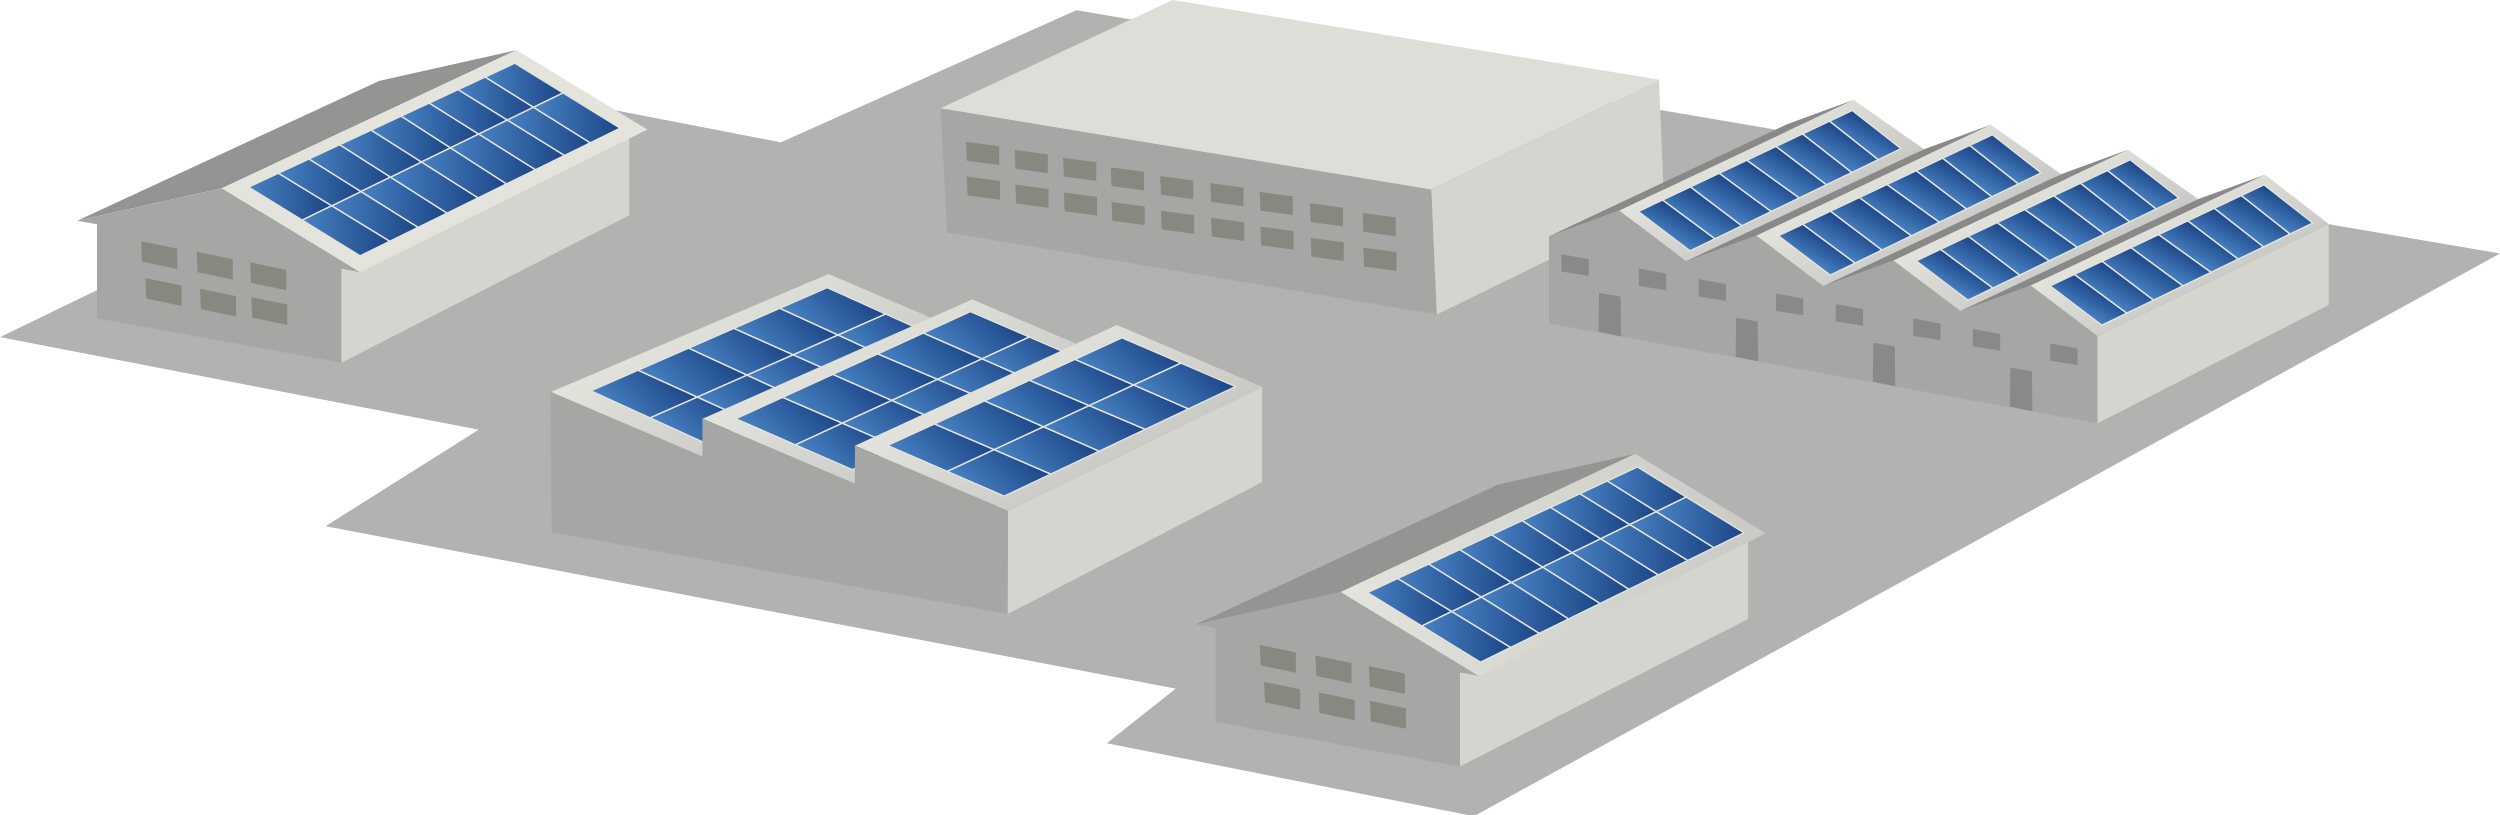 
        <svg xmlns:rdf="http://www.w3.org/1999/02/22-rdf-syntax-ns#" xmlns="http://www.w3.org/2000/svg" xmlns:cc="http://creativecommons.org/ns#" xmlns:xlink="http://www.w3.org/1999/xlink" xmlns:dc="http://purl.org/dc/elements/1.1/" x="0px" y="0px" width="500" height="163" viewBox="0 0 500 163" xml:space="preserve">
            <title>Energy: solar panels 3</title>
            <desc xmlns:ian_image_library="https://ian.umces.edu/media-library/">
                <ian_image_library:title>Energy: solar panels 3</ian_image_library:title>
                <ian_image_library:descr>Illustration of solar panels on the roof of an industrial park.</ian_image_library:descr>
                <ian_image_library:scene>
                    <ian_image_library:contains>science, scientific, equipment, solar, panels, voltaic, cells, array, power, energy, renewable, sun, industrial park, buildings, industry, development, infrastructure, manufacturing, refining, industrial park, </ian_image_library:contains>
                    <ian_image_library:when>2013-05-13</ian_image_library:when>
                </ian_image_library:scene>
            </desc>
            
<g id="ian_symbols_85dbd334392f187421b45e4b218069db">
	<polygon fill="#B2B3B0" points="500,50.701 294.771,163.242 221.35,148.65 235.127,137.726 65.099,105.242 95.724,85.943 0,67.426 
		102.012,17.982 156.137,28.466 215.292,2.037 	"/>
	<polygon fill="#A6A7A4" points="287.367,62.889 189.41,46.485 188.119,21.645 286.273,37.898 	"/>
	<polygon fill="#DEDED8" points="286.273,37.898 188.119,21.645 234.5,0 331.785,15.925 	"/>
	<polygon fill="#D5D5CF" points="331.785,15.925 332.821,40.711 287.367,62.889 286.273,37.898 	"/>
	<polygon fill="#858980" points="193.203,28.387 193.373,32.135 199.841,33.017 199.841,29.268 	"/>
	<polygon fill="#858980" points="193.354,35.319 193.524,39.077 199.987,39.949 199.987,36.212 	"/>
	<polygon fill="#858980" points="202.923,29.996 203.096,33.745 209.557,34.626 209.557,30.878 	"/>
	<polygon fill="#858980" points="203.076,36.929 203.237,40.687 209.714,41.559 209.714,37.819 	"/>
	<polygon fill="#858980" points="212.622,31.568 212.792,35.311 219.264,36.191 219.264,32.447 	"/>
	<polygon fill="#858980" points="212.772,38.501 212.942,42.259 219.413,43.129 219.413,39.392 	"/>
	<polygon fill="#858980" points="222.151,33.471 222.322,37.212 228.785,38.099 228.785,34.352 	"/>
	<polygon fill="#858980" points="222.302,40.403 222.471,44.161 228.938,45.031 228.938,41.293 	"/>
	<polygon fill="#858980" points="232.025,35.213 232.187,38.96 238.654,39.845 238.654,36.099 	"/>
	<polygon fill="#858980" points="232.171,42.15 232.337,45.903 238.805,46.778 238.805,43.04 	"/>
	<polygon fill="#858980" points="242.055,36.632 242.226,40.383 248.689,41.26 248.689,37.522 	"/>
	<polygon fill="#858980" points="242.206,43.574 242.372,47.32 248.84,48.202 248.84,44.46 	"/>
	<polygon fill="#858980" points="251.929,38.384 252.095,42.13 258.56,43.016 258.56,39.268 	"/>
	<polygon fill="#858980" points="252.075,45.321 252.25,49.078 258.711,49.948 258.711,46.211 	"/>
	<polygon fill="#858980" points="261.966,40.649 262.134,44.406 268.6,45.285 268.6,41.544 	"/>
	<polygon fill="#858980" points="262.111,47.591 262.28,51.339 268.75,52.218 268.75,48.472 	"/>
	<polygon fill="#858980" points="272.51,42.604 272.683,46.368 279.148,47.238 279.148,43.496 	"/>
	<polygon fill="#858980" points="272.66,49.548 272.828,53.301 279.299,54.18 279.299,50.434 	"/>
	<polygon fill="#D5D5D0" points="201.608,102.169 252.418,77.353 252.418,96.412 201.515,122.806 	"/>
		<linearGradient id="ian_symbols_4fae0d0c140f1d44915b4429f39b2abb" gradientUnits="userSpaceOnUse" x1="1273.437" y1="1957.936" x2="1354.448" y2="1817.619" gradientTransform="matrix(0.2 0 0 -0.2 -109.956 449.534)">
		<stop  offset="0" style="stop-color:#E4E4DD"/>
		<stop  offset="1" style="stop-color:#C9C9C6"/>
	</linearGradient>
	<polygon fill="url(#ian_symbols_4fae0d0c140f1d44915b4429f39b2abb)" points="165.682,54.807 110.153,78.399 140.495,91.328 194.46,67.067 	"/>
		<linearGradient id="ian_symbols_4d6ac194fd5031745df90e7c63736cd5" gradientUnits="userSpaceOnUse" x1="2301.159" y1="2115.023" x2="2350.919" y2="2028.837" gradientTransform="matrix(0.2 0 0 -0.2 -109.956 449.534)">
		<stop  offset="0" style="stop-color:#E4E4DD"/>
		<stop  offset="1" style="stop-color:#C9C9C6"/>
	</linearGradient>
	<polygon fill="url(#ian_symbols_4d6ac194fd5031745df90e7c63736cd5)" points="370.72,19.973 323.84,42.105 337.228,52.238 384.803,29.846 	"/>
	<polygon fill="#A6A7A4" points="406.13,57.072 392.092,62.209 378.7,52.081 364.662,57.225 351.266,47.097 337.228,52.238 
		323.84,42.105 309.802,47.254 309.802,64.709 419.518,84.657 419.518,67.2 	"/>
	<polygon fill="#888988" points="309.802,47.254 357.373,24.859 370.72,19.973 323.84,42.105 	"/>
	<polygon fill="#888988" points="319.699,66.334 324.189,67.272 324.115,59.323 319.806,58.575 	"/>
	<polygon fill="#888988" points="327.76,53.711 333.232,54.733 333.232,58.062 327.777,57.189 	"/>
	<polygon fill="#888988" points="312.281,50.83 317.76,51.853 317.76,55.183 312.309,54.313 	"/>
		<linearGradient id="ian_symbols_8ad627f032ec3b345196427223214f46" gradientUnits="userSpaceOnUse" x1="2438.568" y1="2090.023" x2="2488.336" y2="2003.824" gradientTransform="matrix(0.2 0 0 -0.2 -109.956 449.534)">
		<stop  offset="0" style="stop-color:#E4E4DD"/>
		<stop  offset="1" style="stop-color:#C9C9C6"/>
	</linearGradient>
	<polygon fill="url(#ian_symbols_8ad627f032ec3b345196427223214f46)" points="398.146,24.959 351.266,47.097 364.662,57.225 412.232,34.837 	"/>
	<polygon fill="#888988" points="337.228,52.238 384.803,29.846 398.146,24.959 351.266,47.097 	"/>
	<polygon fill="#888988" points="347.125,71.325 351.62,72.259 351.535,64.313 347.231,63.56 	"/>
	<polygon fill="#888988" points="355.185,58.697 360.658,59.72 360.658,63.046 355.211,62.18 	"/>
	<polygon fill="#888988" points="339.717,55.814 345.189,56.842 345.189,60.17 339.738,59.304 	"/>
		<linearGradient id="ian_symbols_55f94e7fcfc93314f9675bffab93b32a" gradientUnits="userSpaceOnUse" x1="2576.008" y1="2065.048" x2="2625.766" y2="1978.865" gradientTransform="matrix(0.2 0 0 -0.2 -109.956 449.534)">
		<stop  offset="0" style="stop-color:#E4E4DD"/>
		<stop  offset="1" style="stop-color:#C9C9C6"/>
	</linearGradient>
	<polygon fill="url(#ian_symbols_55f94e7fcfc93314f9675bffab93b32a)" points="425.575,29.947 378.7,52.081 392.092,62.209 439.662,39.821 	"/>
	<polygon fill="#888988" points="364.662,57.225 412.232,34.837 425.575,29.947 378.7,52.081 	"/>
	<polygon fill="#888988" points="374.555,76.31 379.045,77.243 378.971,69.299 374.661,68.551 	"/>
	<polygon fill="#888988" points="382.619,63.682 388.088,64.709 388.088,68.037 382.637,67.171 	"/>
	<polygon fill="#888988" points="367.146,60.801 372.615,61.828 372.615,65.153 367.168,64.288 	"/>
	<polygon fill="#D5D5D0" points="419.518,67.2 465.737,44.812 465.737,60.986 419.518,84.657 	"/>
		<linearGradient id="ian_symbols_cea3282a7cf174144dd7fdd65cc32d18" gradientUnits="userSpaceOnUse" x1="2710.885" y1="2038.573" x2="2758.943" y2="1955.333" gradientTransform="matrix(0.2 0 0 -0.2 -109.956 449.534)">
		<stop  offset="0" style="stop-color:#E4E4DD"/>
		<stop  offset="1" style="stop-color:#C9C9C6"/>
	</linearGradient>
	<polygon fill="url(#ian_symbols_cea3282a7cf174144dd7fdd65cc32d18)" points="453.005,34.934 406.13,57.072 419.518,67.2 465.737,44.812 	"/>
	<g>
		<linearGradient id="ian_symbols_b9183275b28ae0e445abf8e641db7e87" gradientUnits="userSpaceOnUse" x1="416.126" y1="62.592" x2="419.159" y2="57.338">
			<stop  offset="0.018" style="stop-color:#4781C2"/>
			<stop  offset="1" style="stop-color:#1C4586"/>
		</linearGradient>
		<polygon fill="url(#ian_symbols_b9183275b28ae0e445abf8e641db7e87)" stroke="#E4E4DD" stroke-width="0.276" stroke-miterlimit="10" points="410.014,57.176 
			420.358,65.036 425.35,62.621 414.885,54.871 		"/>
		<linearGradient id="ian_symbols_657cd383539fd0d4dd3a37b17182d86a" gradientUnits="userSpaceOnUse" x1="421.196" y1="60.224" x2="424.461" y2="54.569">
			<stop  offset="0.018" style="stop-color:#4781C2"/>
			<stop  offset="1" style="stop-color:#1C4586"/>
		</linearGradient>
		<polygon fill="url(#ian_symbols_657cd383539fd0d4dd3a37b17182d86a)" stroke="#E4E4DD" stroke-width="0.276" stroke-miterlimit="10" points="414.885,54.871 
			425.35,62.621 430.721,60.017 420.442,52.249 		"/>
		<linearGradient id="ian_symbols_2b542d3a6613ded419beeba7e11afccd" gradientUnits="userSpaceOnUse" x1="432.546" y1="54.856" x2="435.783" y2="49.249">
			<stop  offset="0.018" style="stop-color:#4781C2"/>
			<stop  offset="1" style="stop-color:#1C4586"/>
		</linearGradient>
		<polygon fill="url(#ian_symbols_2b542d3a6613ded419beeba7e11afccd)" stroke="#E4E4DD" stroke-width="0.276" stroke-miterlimit="10" points="426.187,49.537 
			436.571,57.181 442.209,54.45 431.74,46.915 		"/>
		<linearGradient id="ian_symbols_c1952ab4e557e2a475619a0e6992250b" gradientUnits="userSpaceOnUse" x1="438.123" y1="52.09" x2="441.421" y2="46.378">
			<stop  offset="0.018" style="stop-color:#4781C2"/>
			<stop  offset="1" style="stop-color:#1C4586"/>
		</linearGradient>
		<polygon fill="url(#ian_symbols_c1952ab4e557e2a475619a0e6992250b)" stroke="#E4E4DD" stroke-width="0.276" stroke-miterlimit="10" points="431.74,46.915 
			442.209,54.45 447.651,51.817 437.572,44.156 		"/>
		<linearGradient id="ian_symbols_76dd72b75dd04044fd9a0dbeaa2866bc" gradientUnits="userSpaceOnUse" x1="448.767" y1="47.114" x2="452.115" y2="41.315">
			<stop  offset="0.018" style="stop-color:#4781C2"/>
			<stop  offset="1" style="stop-color:#1C4586"/>
		</linearGradient>
		<polygon fill="url(#ian_symbols_76dd72b75dd04044fd9a0dbeaa2866bc)" stroke="#E4E4DD" stroke-width="0.276" stroke-miterlimit="10" points="442.846,41.67 
			452.687,49.378 458.019,46.793 448.28,39.102 		"/>
		<linearGradient id="ian_symbols_c4702e7315362ba411461776803d0b8c" gradientUnits="userSpaceOnUse" x1="453.924" y1="44.429" x2="456.871" y2="39.324">
			<stop  offset="0.018" style="stop-color:#4781C2"/>
			<stop  offset="1" style="stop-color:#1C4586"/>
		</linearGradient>
		<polygon fill="url(#ian_symbols_c4702e7315362ba411461776803d0b8c)" stroke="#E4E4DD" stroke-width="0.276" stroke-miterlimit="10" points="452.792,36.969 
			448.28,39.102 458.019,46.793 462.544,44.602 		"/>
		<linearGradient id="ian_symbols_b71c54775de0cc4419c209752d4298d7" gradientUnits="userSpaceOnUse" x1="443.572" y1="49.462" x2="446.765" y2="43.933">
			<stop  offset="0.018" style="stop-color:#4781C2"/>
			<stop  offset="1" style="stop-color:#1C4586"/>
		</linearGradient>
		<polygon fill="url(#ian_symbols_b71c54775de0cc4419c209752d4298d7)" stroke="#E4E4DD" stroke-width="0.276" stroke-miterlimit="10" points="437.572,44.156 
			447.651,51.817 452.687,49.378 442.846,41.67 		"/>
		<linearGradient id="ian_symbols_b2b2feb8fd04a9d4652fded53e04e2fb" gradientUnits="userSpaceOnUse" x1="426.764" y1="57.732" x2="430.168" y2="51.836">
			<stop  offset="0.018" style="stop-color:#4781C2"/>
			<stop  offset="1" style="stop-color:#1C4586"/>
		</linearGradient>
		<polygon fill="url(#ian_symbols_b2b2feb8fd04a9d4652fded53e04e2fb)" stroke="#E4E4DD" stroke-width="0.276" stroke-miterlimit="10" points="420.442,52.249 
			430.721,60.017 436.571,57.181 426.187,49.537 		"/>
	</g>
	<g>
		<linearGradient id="ian_symbols_35ce68afa4dedb5405777d37a80a8d20" gradientUnits="userSpaceOnUse" x1="389.352" y1="57.582" x2="392.385" y2="52.328">
			<stop  offset="0.018" style="stop-color:#4781C2"/>
			<stop  offset="1" style="stop-color:#1C4586"/>
		</linearGradient>
		<polygon fill="url(#ian_symbols_35ce68afa4dedb5405777d37a80a8d20)" stroke="#E4E4DD" stroke-width="0.276" stroke-miterlimit="10" points="383.239,52.165 
			393.588,60.028 398.579,57.61 388.11,49.86 		"/>
		<linearGradient id="ian_symbols_2135ce4146b6c5a41590a25552a6c955" gradientUnits="userSpaceOnUse" x1="394.426" y1="55.212" x2="397.689" y2="49.559">
			<stop  offset="0.018" style="stop-color:#4781C2"/>
			<stop  offset="1" style="stop-color:#1C4586"/>
		</linearGradient>
		<polygon fill="url(#ian_symbols_2135ce4146b6c5a41590a25552a6c955)" stroke="#E4E4DD" stroke-width="0.276" stroke-miterlimit="10" points="388.11,49.86 
			398.579,57.61 403.951,55.008 393.668,47.238 		"/>
		<linearGradient id="ian_symbols_e58803e76a7f5b34a15f3fc2abcd5688" gradientUnits="userSpaceOnUse" x1="405.772" y1="49.844" x2="409.009" y2="44.239">
			<stop  offset="0.018" style="stop-color:#4781C2"/>
			<stop  offset="1" style="stop-color:#1C4586"/>
		</linearGradient>
		<polygon fill="url(#ian_symbols_e58803e76a7f5b34a15f3fc2abcd5688)" stroke="#E4E4DD" stroke-width="0.276" stroke-miterlimit="10" points="399.412,44.528 
			409.801,52.17 415.438,49.439 404.965,41.904 		"/>
		<linearGradient id="ian_symbols_13a1aca3ecf30354f5efebe73540b314" gradientUnits="userSpaceOnUse" x1="411.349" y1="47.077" x2="414.646" y2="41.367">
			<stop  offset="0.018" style="stop-color:#4781C2"/>
			<stop  offset="1" style="stop-color:#1C4586"/>
		</linearGradient>
		<polygon fill="url(#ian_symbols_13a1aca3ecf30354f5efebe73540b314)" stroke="#E4E4DD" stroke-width="0.276" stroke-miterlimit="10" points="404.965,41.904 
			415.438,49.439 420.877,46.807 410.797,39.146 		"/>
		<linearGradient id="ian_symbols_5da68f7dbda270c4894c8bc3427d36a4" gradientUnits="userSpaceOnUse" x1="421.994" y1="42.103" x2="425.342" y2="36.305">
			<stop  offset="0.018" style="stop-color:#4781C2"/>
			<stop  offset="1" style="stop-color:#1C4586"/>
		</linearGradient>
		<polygon fill="url(#ian_symbols_5da68f7dbda270c4894c8bc3427d36a4)" stroke="#E4E4DD" stroke-width="0.276" stroke-miterlimit="10" points="416.072,36.661 
			425.912,44.366 431.244,41.782 421.51,34.093 		"/>
		<linearGradient id="ian_symbols_da59c8073f6e43a4f58ac74cd9254e4a" gradientUnits="userSpaceOnUse" x1="427.151" y1="39.419" x2="430.099" y2="34.314">
			<stop  offset="0.018" style="stop-color:#4781C2"/>
			<stop  offset="1" style="stop-color:#1C4586"/>
		</linearGradient>
		<polygon fill="url(#ian_symbols_da59c8073f6e43a4f58ac74cd9254e4a)" stroke="#E4E4DD" stroke-width="0.276" stroke-miterlimit="10" points="426.018,31.958 
			421.51,34.093 431.244,41.782 435.77,39.591 		"/>
		<linearGradient id="ian_symbols_f8b7f25c8a06d5a4a501768dcdaada37" gradientUnits="userSpaceOnUse" x1="416.798" y1="44.451" x2="419.99" y2="38.922">
			<stop  offset="0.018" style="stop-color:#4781C2"/>
			<stop  offset="1" style="stop-color:#1C4586"/>
		</linearGradient>
		<polygon fill="url(#ian_symbols_f8b7f25c8a06d5a4a501768dcdaada37)" stroke="#E4E4DD" stroke-width="0.276" stroke-miterlimit="10" points="410.797,39.146 
			420.877,46.807 425.912,44.366 416.072,36.661 		"/>
		<linearGradient id="ian_symbols_42626ae7cd877c34610da7bbfffd23b3" gradientUnits="userSpaceOnUse" x1="399.992" y1="52.721" x2="403.395" y2="46.827">
			<stop  offset="0.018" style="stop-color:#4781C2"/>
			<stop  offset="1" style="stop-color:#1C4586"/>
		</linearGradient>
		<polygon fill="url(#ian_symbols_42626ae7cd877c34610da7bbfffd23b3)" stroke="#E4E4DD" stroke-width="0.276" stroke-miterlimit="10" points="393.668,47.238 
			403.951,55.008 409.801,52.17 399.412,44.528 		"/>
	</g>
	<g>
		<linearGradient id="ian_symbols_a7dd4b780d2ecc64ed64979f0627c4df" gradientUnits="userSpaceOnUse" x1="361.797" y1="52.572" x2="364.83" y2="47.319">
			<stop  offset="0.018" style="stop-color:#4781C2"/>
			<stop  offset="1" style="stop-color:#1C4586"/>
		</linearGradient>
		<polygon fill="url(#ian_symbols_a7dd4b780d2ecc64ed64979f0627c4df)" stroke="#E4E4DD" stroke-width="0.276" stroke-miterlimit="10" points="355.686,47.154 
			366.03,55.017 371.021,52.602 360.557,44.852 		"/>
		<linearGradient id="ian_symbols_cae3881bc9fcd114057d89886f47b502" gradientUnits="userSpaceOnUse" x1="366.869" y1="50.204" x2="370.135" y2="44.548">
			<stop  offset="0.018" style="stop-color:#4781C2"/>
			<stop  offset="1" style="stop-color:#1C4586"/>
		</linearGradient>
		<polygon fill="url(#ian_symbols_cae3881bc9fcd114057d89886f47b502)" stroke="#E4E4DD" stroke-width="0.276" stroke-miterlimit="10" points="360.557,44.852 
			371.021,52.602 376.393,49.997 366.114,42.228 		"/>
		<linearGradient id="ian_symbols_055b587ded79c8e42dfaf9b4f8da137d" gradientUnits="userSpaceOnUse" x1="378.218" y1="44.834" x2="381.454" y2="39.229">
			<stop  offset="0.018" style="stop-color:#4781C2"/>
			<stop  offset="1" style="stop-color:#1C4586"/>
		</linearGradient>
		<polygon fill="url(#ian_symbols_055b587ded79c8e42dfaf9b4f8da137d)" stroke="#E4E4DD" stroke-width="0.276" stroke-miterlimit="10" points="371.857,39.518 
			382.247,47.161 387.88,44.431 377.411,36.896 		"/>
		<linearGradient id="ian_symbols_0e3bd9b2f240d3d47d505d52a3cc820e" gradientUnits="userSpaceOnUse" x1="383.793" y1="42.071" x2="387.091" y2="36.358">
			<stop  offset="0.018" style="stop-color:#4781C2"/>
			<stop  offset="1" style="stop-color:#1C4586"/>
		</linearGradient>
		<polygon fill="url(#ian_symbols_0e3bd9b2f240d3d47d505d52a3cc820e)" stroke="#E4E4DD" stroke-width="0.276" stroke-miterlimit="10" points="377.411,36.896 
			387.88,44.431 393.322,41.798 383.244,34.137 		"/>
		<linearGradient id="ian_symbols_aef1367f48820ea4a55072c29a3f2f8a" gradientUnits="userSpaceOnUse" x1="394.44" y1="37.093" x2="397.788" y2="31.294">
			<stop  offset="0.018" style="stop-color:#4781C2"/>
			<stop  offset="1" style="stop-color:#1C4586"/>
		</linearGradient>
		<polygon fill="url(#ian_symbols_aef1367f48820ea4a55072c29a3f2f8a)" stroke="#E4E4DD" stroke-width="0.276" stroke-miterlimit="10" points="388.518,31.65 
			398.357,39.355 403.689,36.774 393.956,29.082 		"/>
		<linearGradient id="ian_symbols_565dc66c98083ce411eeea6b9230ea3c" gradientUnits="userSpaceOnUse" x1="399.597" y1="34.411" x2="402.545" y2="29.305">
			<stop  offset="0.018" style="stop-color:#4781C2"/>
			<stop  offset="1" style="stop-color:#1C4586"/>
		</linearGradient>
		<polygon fill="url(#ian_symbols_565dc66c98083ce411eeea6b9230ea3c)" stroke="#E4E4DD" stroke-width="0.276" stroke-miterlimit="10" points="398.464,26.949 
			393.956,29.082 403.689,36.774 408.216,34.582 		"/>
		<linearGradient id="ian_symbols_235e042b97793b449d8feae67539bbfe" gradientUnits="userSpaceOnUse" x1="389.244" y1="39.442" x2="392.437" y2="33.912">
			<stop  offset="0.018" style="stop-color:#4781C2"/>
			<stop  offset="1" style="stop-color:#1C4586"/>
		</linearGradient>
		<polygon fill="url(#ian_symbols_235e042b97793b449d8feae67539bbfe)" stroke="#E4E4DD" stroke-width="0.276" stroke-miterlimit="10" points="383.244,34.137 
			393.322,41.798 398.357,39.355 388.518,31.65 		"/>
		<linearGradient id="ian_symbols_d03360a15a806304d5aeb5fe606e467d" gradientUnits="userSpaceOnUse" x1="372.438" y1="47.713" x2="375.841" y2="41.817">
			<stop  offset="0.018" style="stop-color:#4781C2"/>
			<stop  offset="1" style="stop-color:#1C4586"/>
		</linearGradient>
		<polygon fill="url(#ian_symbols_d03360a15a806304d5aeb5fe606e467d)" stroke="#E4E4DD" stroke-width="0.276" stroke-miterlimit="10" points="366.114,42.228 
			376.393,49.997 382.247,47.161 371.857,39.518 		"/>
	</g>
	<g>
		<linearGradient id="ian_symbols_298ce22f3e827084f1b62bb521d5aba0" gradientUnits="userSpaceOnUse" x1="333.773" y1="47.719" x2="336.807" y2="42.465">
			<stop  offset="0.018" style="stop-color:#4781C2"/>
			<stop  offset="1" style="stop-color:#1C4586"/>
		</linearGradient>
		<polygon fill="url(#ian_symbols_298ce22f3e827084f1b62bb521d5aba0)" stroke="#E4E4DD" stroke-width="0.276" stroke-miterlimit="10" points="327.662,42.301 
			338.007,50.163 342.998,47.748 332.533,39.998 		"/>
		<linearGradient id="ian_symbols_e45d60c9a69d9d7435d534a27d394a5f" gradientUnits="userSpaceOnUse" x1="338.846" y1="45.35" x2="342.111" y2="39.695">
			<stop  offset="0.018" style="stop-color:#4781C2"/>
			<stop  offset="1" style="stop-color:#1C4586"/>
		</linearGradient>
		<polygon fill="url(#ian_symbols_e45d60c9a69d9d7435d534a27d394a5f)" stroke="#E4E4DD" stroke-width="0.276" stroke-miterlimit="10" points="332.533,39.998 
			342.998,47.748 348.369,45.144 338.091,37.374 		"/>
		<linearGradient id="ian_symbols_8ef0983f9d9f533405f9ce5f9a17c2ef" gradientUnits="userSpaceOnUse" x1="350.193" y1="39.983" x2="353.431" y2="34.376">
			<stop  offset="0.018" style="stop-color:#4781C2"/>
			<stop  offset="1" style="stop-color:#1C4586"/>
		</linearGradient>
		<polygon fill="url(#ian_symbols_8ef0983f9d9f533405f9ce5f9a17c2ef)" stroke="#E4E4DD" stroke-width="0.276" stroke-miterlimit="10" points="343.834,34.664 
			354.219,42.308 359.857,39.577 349.388,32.042 		"/>
		<linearGradient id="ian_symbols_9ff828af772241547da5a53894547180" gradientUnits="userSpaceOnUse" x1="355.771" y1="37.217" x2="359.069" y2="31.504">
			<stop  offset="0.018" style="stop-color:#4781C2"/>
			<stop  offset="1" style="stop-color:#1C4586"/>
		</linearGradient>
		<polygon fill="url(#ian_symbols_9ff828af772241547da5a53894547180)" stroke="#E4E4DD" stroke-width="0.276" stroke-miterlimit="10" points="349.388,32.042 
			359.857,39.577 365.299,36.944 355.221,29.283 		"/>
		<linearGradient id="ian_symbols_bdaf6e8f375d11c4c5e57320b529f27e" gradientUnits="userSpaceOnUse" x1="366.417" y1="32.24" x2="369.764" y2="26.443">
			<stop  offset="0.018" style="stop-color:#4781C2"/>
			<stop  offset="1" style="stop-color:#1C4586"/>
		</linearGradient>
		<polygon fill="url(#ian_symbols_bdaf6e8f375d11c4c5e57320b529f27e)" stroke="#E4E4DD" stroke-width="0.276" stroke-miterlimit="10" points="360.494,26.797 
			370.334,34.502 375.666,31.921 365.928,24.229 		"/>
		<linearGradient id="ian_symbols_0c7cbef36dd4a3f42d4aac284857dd73" gradientUnits="userSpaceOnUse" x1="371.57" y1="29.557" x2="374.519" y2="24.45">
			<stop  offset="0.018" style="stop-color:#4781C2"/>
			<stop  offset="1" style="stop-color:#1C4586"/>
		</linearGradient>
		<polygon fill="url(#ian_symbols_0c7cbef36dd4a3f42d4aac284857dd73)" stroke="#E4E4DD" stroke-width="0.276" stroke-miterlimit="10" points="370.441,22.096 
			365.928,24.229 375.666,31.921 380.192,29.729 		"/>
		<linearGradient id="ian_symbols_74573f380bc6537485ec234c44491726" gradientUnits="userSpaceOnUse" x1="361.22" y1="34.589" x2="364.413" y2="29.059">
			<stop  offset="0.018" style="stop-color:#4781C2"/>
			<stop  offset="1" style="stop-color:#1C4586"/>
		</linearGradient>
		<polygon fill="url(#ian_symbols_74573f380bc6537485ec234c44491726)" stroke="#E4E4DD" stroke-width="0.276" stroke-miterlimit="10" points="355.221,29.283 
			365.299,36.944 370.334,34.502 360.494,26.797 		"/>
		<linearGradient id="ian_symbols_c4ce9b0e72dffb24413c1bb5c1940c07" gradientUnits="userSpaceOnUse" x1="344.412" y1="42.859" x2="347.816" y2="36.963">
			<stop  offset="0.018" style="stop-color:#4781C2"/>
			<stop  offset="1" style="stop-color:#1C4586"/>
		</linearGradient>
		<polygon fill="url(#ian_symbols_c4ce9b0e72dffb24413c1bb5c1940c07)" stroke="#E4E4DD" stroke-width="0.276" stroke-miterlimit="10" points="338.091,37.374 
			348.369,45.144 354.219,42.308 343.834,34.664 		"/>
	</g>
	<polygon fill="#888988" points="392.092,62.209 439.662,39.821 453.005,34.934 406.13,57.072 	"/>
	<polygon fill="#888988" points="401.98,81.296 406.475,82.234 406.396,74.29 402.091,73.537 	"/>
	<polygon fill="#888988" points="410.045,68.672 415.518,69.695 415.518,73.023 410.066,72.155 	"/>
	<polygon fill="#888988" points="394.576,65.792 400.045,66.819 400.045,70.145 394.594,69.274 	"/>
	<polygon fill="#D5D5D0" points="68.256,53.294 125.853,25.393 125.853,43.061 68.256,72.559 	"/>
	<polygon fill="#A6A7A4" points="44.4,37.653 15.427,44.146 19.395,44.864 19.395,63.668 68.256,72.559 68.256,53.751 
		72.042,54.439 	"/>
	<polygon fill="#858980" points="28.225,48.241 28.409,52.336 35.437,53.804 35.437,49.733 	"/>
	<polygon fill="#858980" points="39.349,50.365 39.531,54.459 46.561,55.923 46.561,51.853 	"/>
	<polygon fill="#858980" points="50.03,52.484 50.214,56.578 57.245,58.042 57.245,53.97 	"/>
	<polygon fill="#858980" points="29.093,55.624 29.276,59.72 36.305,61.188 36.305,57.111 	"/>
	<polygon fill="#858980" points="39.993,57.752 40.18,61.837 47.208,63.305 47.208,59.235 	"/>
	<polygon fill="#858980" points="50.254,59.435 50.436,63.53 57.466,64.994 57.466,60.923 	"/>
	<polygon fill="#949593" points="103.296,10.02 44.4,37.653 15.427,44.146 75.873,16.162 	"/>
	<polygon fill="#E4E4DD" points="129.464,25.911 103.296,10.02 44.4,37.653 72.042,54.439 	"/>
	<polygon fill="#D5D5D0" points="291.986,134.041 349.583,106.142 349.583,123.807 291.986,153.305 	"/>
	<polygon fill="#A6A7A4" points="268.13,118.399 239.159,124.892 243.12,125.613 243.12,144.421 291.986,153.305 291.986,134.497 
		295.777,135.192 	"/>
	<polygon fill="#858980" points="251.957,128.988 252.144,133.084 259.167,134.55 259.167,130.48 	"/>
	<polygon fill="#858980" points="263.077,131.118 263.264,135.205 270.296,136.671 270.296,132.597 	"/>
	<polygon fill="#858980" points="273.764,133.23 273.949,137.327 280.973,138.788 280.973,134.723 	"/>
	<polygon fill="#858980" points="252.823,136.374 253.009,140.471 260.039,141.933 260.039,137.862 	"/>
	<polygon fill="#858980" points="263.729,138.5 263.914,142.583 270.942,144.054 270.942,139.988 	"/>
	<polygon fill="#858980" points="273.984,140.183 274.17,144.279 281.194,145.741 281.194,141.671 	"/>
	<polygon fill="#949593" points="327.029,90.766 268.13,118.399 239.159,124.892 299.599,96.912 	"/>
	<linearGradient id="ian_symbols_e78be2d5541637743da1939247eb562b" gradientUnits="userSpaceOnUse" x1="268.13" y1="112.98" x2="353.191" y2="112.98">
		<stop  offset="0" style="stop-color:#E4E4DD"/>
		<stop  offset="1" style="stop-color:#C9C9C6"/>
	</linearGradient>
	<polygon fill="url(#ian_symbols_e78be2d5541637743da1939247eb562b)" points="353.191,106.659 327.029,90.766 268.13,118.399 295.777,135.192 	"/>
	<g>
		<linearGradient id="ian_symbols_e80c3b3d8ba9a004e9a584b5d8221faf" gradientUnits="userSpaceOnUse" x1="273.498" y1="120.45" x2="290.348" y2="120.45">
			<stop  offset="0.018" style="stop-color:#4781C2"/>
			<stop  offset="1" style="stop-color:#1C4586"/>
		</linearGradient>
		<polygon fill="url(#ian_symbols_e80c3b3d8ba9a004e9a584b5d8221faf)" stroke="#E4E4DD" stroke-width="0.276" stroke-miterlimit="10" points="279.547,115.693 
			273.498,118.51 284.369,125.206 290.348,122.292 		"/>
		<linearGradient id="ian_symbols_ad7f176a48d64fe47104808637636481" gradientUnits="userSpaceOnUse" x1="284.369" y1="127.364" x2="302.114" y2="127.364">
			<stop  offset="0.018" style="stop-color:#4781C2"/>
			<stop  offset="1" style="stop-color:#1C4586"/>
		</linearGradient>
		<polygon fill="url(#ian_symbols_ad7f176a48d64fe47104808637636481)" stroke="#E4E4DD" stroke-width="0.276" stroke-miterlimit="10" points="284.369,125.206 
			296.092,132.438 302.114,129.479 290.348,122.292 		"/>
		<linearGradient id="ian_symbols_79adfb2ae2ccf3e491ffc7cbb73e7182" gradientUnits="userSpaceOnUse" x1="285.72" y1="114.661" x2="302.269" y2="114.661">
			<stop  offset="0.018" style="stop-color:#4781C2"/>
			<stop  offset="1" style="stop-color:#1C4586"/>
		</linearGradient>
		<polygon fill="url(#ian_symbols_79adfb2ae2ccf3e491ffc7cbb73e7182)" stroke="#E4E4DD" stroke-width="0.276" stroke-miterlimit="10" points="291.969,109.91 
			285.72,112.819 296.246,119.413 302.27,116.478 		"/>
		<linearGradient id="ian_symbols_bbcf661c5eaac654210ff5b7880b1976" gradientUnits="userSpaceOnUse" x1="296.246" y1="121.577" x2="313.731" y2="121.577">
			<stop  offset="0.018" style="stop-color:#4781C2"/>
			<stop  offset="1" style="stop-color:#1C4586"/>
		</linearGradient>
		<polygon fill="url(#ian_symbols_bbcf661c5eaac654210ff5b7880b1976)" stroke="#E4E4DD" stroke-width="0.276" stroke-miterlimit="10" points="296.246,119.413 
			307.826,126.676 313.73,123.775 302.27,116.478 		"/>
		<linearGradient id="ian_symbols_931afdfa1dec5b34ad81ad167a0aceef" gradientUnits="userSpaceOnUse" x1="302.269" y1="118.595" x2="320.019" y2="118.595">
			<stop  offset="0.018" style="stop-color:#4781C2"/>
			<stop  offset="1" style="stop-color:#1C4586"/>
		</linearGradient>
		<polygon fill="url(#ian_symbols_931afdfa1dec5b34ad81ad167a0aceef)" stroke="#E4E4DD" stroke-width="0.276" stroke-miterlimit="10" points="302.27,116.478 
			313.73,123.775 320.019,120.685 308.549,113.413 		"/>
		<linearGradient id="ian_symbols_eb299181e86496a45596cfd8a4f4795d" gradientUnits="userSpaceOnUse" x1="291.969" y1="111.712" x2="308.549" y2="111.712">
			<stop  offset="0.018" style="stop-color:#4781C2"/>
			<stop  offset="1" style="stop-color:#1C4586"/>
		</linearGradient>
		<polygon fill="url(#ian_symbols_eb299181e86496a45596cfd8a4f4795d)" stroke="#E4E4DD" stroke-width="0.276" stroke-miterlimit="10" points="298.354,106.947 
			291.969,109.91 302.27,116.478 308.549,113.413 		"/>
		<linearGradient id="ian_symbols_2e5b8d892ce4282451cfc6493207a265" gradientUnits="userSpaceOnUse" x1="298.354" y1="108.763" x2="314.43" y2="108.763">
			<stop  offset="0.018" style="stop-color:#4781C2"/>
			<stop  offset="1" style="stop-color:#1C4586"/>
		</linearGradient>
		<polygon fill="url(#ian_symbols_2e5b8d892ce4282451cfc6493207a265)" stroke="#E4E4DD" stroke-width="0.276" stroke-miterlimit="10" points="304.439,104.113 
			298.354,106.947 308.549,113.413 314.43,110.543 		"/>
		<linearGradient id="ian_symbols_82fc197cb609b13409ea0f555fa10a3a" gradientUnits="userSpaceOnUse" x1="308.549" y1="115.614" x2="325.789" y2="115.614">
			<stop  offset="0.018" style="stop-color:#4781C2"/>
			<stop  offset="1" style="stop-color:#1C4586"/>
		</linearGradient>
		<polygon fill="url(#ian_symbols_82fc197cb609b13409ea0f555fa10a3a)" stroke="#E4E4DD" stroke-width="0.276" stroke-miterlimit="10" points="308.549,113.413 
			320.019,120.685 325.789,117.854 314.43,110.543 		"/>
		<linearGradient id="ian_symbols_b3be196e4f588d44015efe7959e0fadf" gradientUnits="userSpaceOnUse" x1="304.44" y1="106.007" x2="320.151" y2="106.007">
			<stop  offset="0.018" style="stop-color:#4781C2"/>
			<stop  offset="1" style="stop-color:#1C4586"/>
		</linearGradient>
		<polygon fill="url(#ian_symbols_b3be196e4f588d44015efe7959e0fadf)" stroke="#E4E4DD" stroke-width="0.276" stroke-miterlimit="10" points="310.125,101.47 
			304.439,104.113 314.43,110.543 320.151,107.749 		"/>
		<linearGradient id="ian_symbols_3f81e60892e2b1941d8788f9beccbad3" gradientUnits="userSpaceOnUse" x1="314.43" y1="112.802" x2="331.66" y2="112.802">
			<stop  offset="0.018" style="stop-color:#4781C2"/>
			<stop  offset="1" style="stop-color:#1C4586"/>
		</linearGradient>
		<polygon fill="url(#ian_symbols_3f81e60892e2b1941d8788f9beccbad3)" stroke="#E4E4DD" stroke-width="0.276" stroke-miterlimit="10" points="314.43,110.543 
			325.789,117.854 331.66,114.972 320.151,107.749 		"/>
		<linearGradient id="ian_symbols_40d44ef8531d6a341d188cbde81d5227" gradientUnits="userSpaceOnUse" x1="310.125" y1="103.243" x2="325.966" y2="103.243">
			<stop  offset="0.018" style="stop-color:#4781C2"/>
			<stop  offset="1" style="stop-color:#1C4586"/>
		</linearGradient>
		<polygon fill="url(#ian_symbols_40d44ef8531d6a341d188cbde81d5227)" stroke="#E4E4DD" stroke-width="0.276" stroke-miterlimit="10" points="315.993,98.737 
			310.125,101.47 320.151,107.749 325.966,104.91 		"/>
		<linearGradient id="ian_symbols_5010715e3e24cb54a9691bb6cb21294f" gradientUnits="userSpaceOnUse" x1="320.151" y1="109.94" x2="337.547" y2="109.94">
			<stop  offset="0.018" style="stop-color:#4781C2"/>
			<stop  offset="1" style="stop-color:#1C4586"/>
		</linearGradient>
		<polygon fill="url(#ian_symbols_5010715e3e24cb54a9691bb6cb21294f)" stroke="#E4E4DD" stroke-width="0.276" stroke-miterlimit="10" points="320.151,107.749 
			331.66,114.972 337.547,112.085 325.966,104.91 		"/>
		<linearGradient id="ian_symbols_f284829e88141d34556c67d671de9e55" gradientUnits="userSpaceOnUse" x1="315.993" y1="100.548" x2="331.272" y2="100.548">
			<stop  offset="0.018" style="stop-color:#4781C2"/>
			<stop  offset="1" style="stop-color:#1C4586"/>
		</linearGradient>
		<polygon fill="url(#ian_symbols_f284829e88141d34556c67d671de9e55)" stroke="#E4E4DD" stroke-width="0.276" stroke-miterlimit="10" points="321.471,96.187 
			315.993,98.737 325.966,104.91 331.271,102.324 		"/>
		<linearGradient id="ian_symbols_0f0a6d2173513d24956d9c4ac5950623" gradientUnits="userSpaceOnUse" x1="325.966" y1="107.204" x2="342.763" y2="107.204">
			<stop  offset="0.018" style="stop-color:#4781C2"/>
			<stop  offset="1" style="stop-color:#1C4586"/>
		</linearGradient>
		<polygon fill="url(#ian_symbols_0f0a6d2173513d24956d9c4ac5950623)" stroke="#E4E4DD" stroke-width="0.276" stroke-miterlimit="10" points="342.763,109.521 
			331.271,102.324 325.966,104.91 337.547,112.085 		"/>
		<linearGradient id="ian_symbols_92bc7bb860d94554c95ee0bb28a51c96" gradientUnits="userSpaceOnUse" x1="321.471" y1="97.86" x2="337.236" y2="97.86">
			<stop  offset="0.018" style="stop-color:#4781C2"/>
			<stop  offset="1" style="stop-color:#1C4586"/>
		</linearGradient>
		<polygon fill="url(#ian_symbols_92bc7bb860d94554c95ee0bb28a51c96)" stroke="#E4E4DD" stroke-width="0.276" stroke-miterlimit="10" points="327.477,93.396 
			321.471,96.187 331.271,102.324 337.236,99.415 		"/>
		<linearGradient id="ian_symbols_41f585828b7ea814e5de3cc89b8784ad" gradientUnits="userSpaceOnUse" x1="331.272" y1="104.468" x2="348.803" y2="104.468">
			<stop  offset="0.018" style="stop-color:#4781C2"/>
			<stop  offset="1" style="stop-color:#1C4586"/>
		</linearGradient>
		<polygon fill="url(#ian_symbols_41f585828b7ea814e5de3cc89b8784ad)" stroke="#E4E4DD" stroke-width="0.276" stroke-miterlimit="10" points="348.803,106.558 
			337.236,99.415 331.271,102.324 342.763,109.521 		"/>
		<linearGradient id="ian_symbols_4199d05a2d24cfd4fdc926aa8e570fb4" gradientUnits="userSpaceOnUse" x1="290.348" y1="124.446" x2="307.826" y2="124.446">
			<stop  offset="0.018" style="stop-color:#4781C2"/>
			<stop  offset="1" style="stop-color:#1C4586"/>
		</linearGradient>
		<polygon fill="url(#ian_symbols_4199d05a2d24cfd4fdc926aa8e570fb4)" stroke="#E4E4DD" stroke-width="0.276" stroke-miterlimit="10" points="290.348,122.292 
			302.114,129.479 307.826,126.676 296.246,119.413 		"/>
		<linearGradient id="ian_symbols_7f71e48a898f60c4613320fddb6e522e" gradientUnits="userSpaceOnUse" x1="279.547" y1="117.556" x2="296.246" y2="117.556">
			<stop  offset="0.018" style="stop-color:#4781C2"/>
			<stop  offset="1" style="stop-color:#1C4586"/>
		</linearGradient>
		<polygon fill="url(#ian_symbols_7f71e48a898f60c4613320fddb6e522e)" stroke="#E4E4DD" stroke-width="0.276" stroke-miterlimit="10" points="285.72,112.819 
			279.547,115.693 290.348,122.292 296.246,119.413 		"/>
	</g>
	<g>
		<linearGradient id="ian_symbols_173d1c16132e67c4555e0a5369bcc450" gradientUnits="userSpaceOnUse" x1="49.73" y1="39.336" x2="66.35" y2="39.336">
			<stop  offset="0.018" style="stop-color:#4781C2"/>
			<stop  offset="1" style="stop-color:#1C4586"/>
		</linearGradient>
		<polygon fill="url(#ian_symbols_173d1c16132e67c4555e0a5369bcc450)" stroke="#E4E4DD" stroke-width="0.272" stroke-miterlimit="10" points="55.694,34.644 
			49.729,37.423 60.453,44.028 66.35,41.151 		"/>
		<linearGradient id="ian_symbols_c569864e66fcdf2441c5eba68751c24a" gradientUnits="userSpaceOnUse" x1="60.453" y1="46.157" x2="77.957" y2="46.157">
			<stop  offset="0.018" style="stop-color:#4781C2"/>
			<stop  offset="1" style="stop-color:#1C4586"/>
		</linearGradient>
		<polygon fill="url(#ian_symbols_c569864e66fcdf2441c5eba68751c24a)" stroke="#E4E4DD" stroke-width="0.272" stroke-miterlimit="10" points="60.453,44.028 
			72.016,51.162 77.957,48.241 66.35,41.151 		"/>
		<linearGradient id="ian_symbols_1a9c64fbf05ae734e1b523fdf5b77140" gradientUnits="userSpaceOnUse" x1="61.786" y1="33.628" x2="78.105" y2="33.628">
			<stop  offset="0.018" style="stop-color:#4781C2"/>
			<stop  offset="1" style="stop-color:#1C4586"/>
		</linearGradient>
		<polygon fill="url(#ian_symbols_1a9c64fbf05ae734e1b523fdf5b77140)" stroke="#E4E4DD" stroke-width="0.272" stroke-miterlimit="10" points="67.948,28.94 
			61.786,31.808 72.164,38.315 78.104,35.419 		"/>
		<linearGradient id="ian_symbols_fbdc4f98541f3f348163f006bb83d78a" gradientUnits="userSpaceOnUse" x1="72.164" y1="40.447" x2="89.411" y2="40.447">
			<stop  offset="0.018" style="stop-color:#4781C2"/>
			<stop  offset="1" style="stop-color:#1C4586"/>
		</linearGradient>
		<polygon fill="url(#ian_symbols_fbdc4f98541f3f348163f006bb83d78a)" stroke="#E4E4DD" stroke-width="0.272" stroke-miterlimit="10" points="72.164,38.315 
			83.587,45.476 89.411,42.619 78.104,35.419 		"/>
		<linearGradient id="ian_symbols_83deba61a0b7cca44933f2208b4be99a" gradientUnits="userSpaceOnUse" x1="78.105" y1="37.507" x2="95.613" y2="37.507">
			<stop  offset="0.018" style="stop-color:#4781C2"/>
			<stop  offset="1" style="stop-color:#1C4586"/>
		</linearGradient>
		<polygon fill="url(#ian_symbols_83deba61a0b7cca44933f2208b4be99a)" stroke="#E4E4DD" stroke-width="0.272" stroke-miterlimit="10" points="78.104,35.419 
			89.411,42.619 95.613,39.566 84.3,32.395 		"/>
		<linearGradient id="ian_symbols_f70d2b8abd259d0461c497d4fc8b7124" gradientUnits="userSpaceOnUse" x1="67.948" y1="30.719" x2="84.3" y2="30.719">
			<stop  offset="0.018" style="stop-color:#4781C2"/>
			<stop  offset="1" style="stop-color:#1C4586"/>
		</linearGradient>
		<polygon fill="url(#ian_symbols_f70d2b8abd259d0461c497d4fc8b7124)" stroke="#E4E4DD" stroke-width="0.272" stroke-miterlimit="10" points="74.243,26.02 
			67.948,28.94 78.104,35.419 84.3,32.395 		"/>
		<linearGradient id="ian_symbols_4020655a2349a8c4e551fc9065ebcd7c" gradientUnits="userSpaceOnUse" x1="74.243" y1="27.81" x2="90.102" y2="27.81">
			<stop  offset="0.018" style="stop-color:#4781C2"/>
			<stop  offset="1" style="stop-color:#1C4586"/>
		</linearGradient>
		<polygon fill="url(#ian_symbols_4020655a2349a8c4e551fc9065ebcd7c)" stroke="#E4E4DD" stroke-width="0.272" stroke-miterlimit="10" points="80.248,23.226 
			74.243,26.02 84.3,32.395 90.102,29.566 		"/>
		<linearGradient id="ian_symbols_b629e03cfcb59d44251eee996ca073f8" gradientUnits="userSpaceOnUse" x1="84.3" y1="34.566" x2="101.308" y2="34.566">
			<stop  offset="0.018" style="stop-color:#4781C2"/>
			<stop  offset="1" style="stop-color:#1C4586"/>
		</linearGradient>
		<polygon fill="url(#ian_symbols_b629e03cfcb59d44251eee996ca073f8)" stroke="#E4E4DD" stroke-width="0.272" stroke-miterlimit="10" points="84.3,32.395 
			95.613,39.566 101.308,36.774 90.102,29.566 		"/>
		<linearGradient id="ian_symbols_af120d2a170a6e7491ae467e1201072d" gradientUnits="userSpaceOnUse" x1="80.248" y1="25.089" x2="95.743" y2="25.089">
			<stop  offset="0.018" style="stop-color:#4781C2"/>
			<stop  offset="1" style="stop-color:#1C4586"/>
		</linearGradient>
		<polygon fill="url(#ian_symbols_af120d2a170a6e7491ae467e1201072d)" stroke="#E4E4DD" stroke-width="0.272" stroke-miterlimit="10" points="85.854,20.612 
			80.248,23.226 90.102,29.566 95.743,26.808 		"/>
		<linearGradient id="ian_symbols_77970df15bcb82846d675f6be363ef5a" gradientUnits="userSpaceOnUse" x1="90.102" y1="31.791" x2="107.098" y2="31.791">
			<stop  offset="0.018" style="stop-color:#4781C2"/>
			<stop  offset="1" style="stop-color:#1C4586"/>
		</linearGradient>
		<polygon fill="url(#ian_symbols_77970df15bcb82846d675f6be363ef5a)" stroke="#E4E4DD" stroke-width="0.272" stroke-miterlimit="10" points="90.102,29.566 
			101.308,36.774 107.098,33.931 95.743,26.808 		"/>
		<linearGradient id="ian_symbols_8f9154f5d36ca1e471e02f5c5048906c" gradientUnits="userSpaceOnUse" x1="85.855" y1="22.365" x2="101.481" y2="22.365">
			<stop  offset="0.018" style="stop-color:#4781C2"/>
			<stop  offset="1" style="stop-color:#1C4586"/>
		</linearGradient>
		<polygon fill="url(#ian_symbols_8f9154f5d36ca1e471e02f5c5048906c)" stroke="#E4E4DD" stroke-width="0.272" stroke-miterlimit="10" points="91.641,17.922 
			85.854,20.612 95.743,26.808 101.48,24.009 		"/>
		<linearGradient id="ian_symbols_7e3c0b76bd3acd2405a301eca784a8a9" gradientUnits="userSpaceOnUse" x1="95.743" y1="28.97" x2="112.903" y2="28.97">
			<stop  offset="0.018" style="stop-color:#4781C2"/>
			<stop  offset="1" style="stop-color:#1C4586"/>
		</linearGradient>
		<polygon fill="url(#ian_symbols_7e3c0b76bd3acd2405a301eca784a8a9)" stroke="#E4E4DD" stroke-width="0.272" stroke-miterlimit="10" points="95.743,26.808 
			107.098,33.931 112.903,31.083 101.48,24.009 		"/>
		<linearGradient id="ian_symbols_28afc4ba6ca0ef04ad1c992b7d01ea35" gradientUnits="userSpaceOnUse" x1="91.641" y1="19.708" x2="106.71" y2="19.708">
			<stop  offset="0.018" style="stop-color:#4781C2"/>
			<stop  offset="1" style="stop-color:#1C4586"/>
		</linearGradient>
		<polygon fill="url(#ian_symbols_28afc4ba6ca0ef04ad1c992b7d01ea35)" stroke="#E4E4DD" stroke-width="0.272" stroke-miterlimit="10" points="97.045,15.407 
			91.641,17.922 101.48,24.009 106.71,21.454 		"/>
		<linearGradient id="ian_symbols_b8cfb26d881656d4092dc4fdcbe54b84" gradientUnits="userSpaceOnUse" x1="101.481" y1="26.269" x2="118.047" y2="26.269">
			<stop  offset="0.018" style="stop-color:#4781C2"/>
			<stop  offset="1" style="stop-color:#1C4586"/>
		</linearGradient>
		<polygon fill="url(#ian_symbols_b8cfb26d881656d4092dc4fdcbe54b84)" stroke="#E4E4DD" stroke-width="0.272" stroke-miterlimit="10" points="118.047,28.56 
			106.71,21.454 101.48,24.009 112.903,31.083 		"/>
		<linearGradient id="ian_symbols_06da9d162ed709c49111fed57da5c18d" gradientUnits="userSpaceOnUse" x1="97.045" y1="17.051" x2="112.594" y2="17.051">
			<stop  offset="0.018" style="stop-color:#4781C2"/>
			<stop  offset="1" style="stop-color:#1C4586"/>
		</linearGradient>
		<polygon fill="url(#ian_symbols_06da9d162ed709c49111fed57da5c18d)" stroke="#E4E4DD" stroke-width="0.272" stroke-miterlimit="10" points="102.966,12.647 
			97.045,15.407 106.71,21.454 112.594,18.588 		"/>
		<linearGradient id="ian_symbols_28e4100759aa0e249dc059571bedefa1" gradientUnits="userSpaceOnUse" x1="106.71" y1="23.574" x2="124.006" y2="23.574">
			<stop  offset="0.018" style="stop-color:#4781C2"/>
			<stop  offset="1" style="stop-color:#1C4586"/>
		</linearGradient>
		<polygon fill="url(#ian_symbols_28e4100759aa0e249dc059571bedefa1)" stroke="#E4E4DD" stroke-width="0.272" stroke-miterlimit="10" points="124.006,25.632 
			112.594,18.588 106.71,21.454 118.047,28.56 		"/>
		<linearGradient id="ian_symbols_1e944da7c90e8db475b67f284fd65695" gradientUnits="userSpaceOnUse" x1="66.35" y1="43.278" x2="83.587" y2="43.278">
			<stop  offset="0.018" style="stop-color:#4781C2"/>
			<stop  offset="1" style="stop-color:#1C4586"/>
		</linearGradient>
		<polygon fill="url(#ian_symbols_1e944da7c90e8db475b67f284fd65695)" stroke="#E4E4DD" stroke-width="0.272" stroke-miterlimit="10" points="66.35,41.151 
			77.957,48.241 83.587,45.476 72.164,38.315 		"/>
		<linearGradient id="ian_symbols_32672c44966fa0940967ba56f46de35e" gradientUnits="userSpaceOnUse" x1="55.694" y1="36.48" x2="72.164" y2="36.48">
			<stop  offset="0.018" style="stop-color:#4781C2"/>
			<stop  offset="1" style="stop-color:#1C4586"/>
		</linearGradient>
		<polygon fill="url(#ian_symbols_32672c44966fa0940967ba56f46de35e)" stroke="#E4E4DD" stroke-width="0.272" stroke-miterlimit="10" points="61.786,31.808 
			55.694,34.644 66.35,41.151 72.164,38.315 		"/>
	</g>
	<g>
			<linearGradient id="ian_symbols_26c0335412ea7944ede86ace76a3c420" gradientUnits="userSpaceOnUse" x1="133.262" y1="85.998" x2="143.506" y2="75.754" gradientTransform="matrix(1 0.019 -0.019 1 -8.016 -4.672)">
			<stop  offset="0.018" style="stop-color:#4781C2"/>
			<stop  offset="1" style="stop-color:#1C4586"/>
		</linearGradient>
		<polygon fill="url(#ian_symbols_26c0335412ea7944ede86ace76a3c420)" stroke="#E4E4DD" stroke-width="0.276" stroke-miterlimit="10" points="127.626,74.04 
			118.165,78.169 130.015,83.581 139.475,79.411 		"/>
			<linearGradient id="ian_symbols_65499dfe00820f5421f8c1f913fe495d" gradientUnits="userSpaceOnUse" x1="144.977" y1="90.951" x2="155.063" y2="80.865" gradientTransform="matrix(1 0.019 -0.019 1 -8.016 -4.672)">
			<stop  offset="0.018" style="stop-color:#4781C2"/>
			<stop  offset="1" style="stop-color:#1C4586"/>
		</linearGradient>
		<polygon fill="url(#ian_symbols_65499dfe00820f5421f8c1f913fe495d)" stroke="#E4E4DD" stroke-width="0.276" stroke-miterlimit="10" points="130.015,83.581 
			141.301,88.737 150.703,84.499 139.475,79.411 		"/>
			<linearGradient id="ian_symbols_57c99e791e80b864ad3345a580089561" gradientUnits="userSpaceOnUse" x1="142.7" y1="81.748" x2="153.33" y2="71.118" gradientTransform="matrix(1 0.019 -0.019 1 -8.016 -4.672)">
			<stop  offset="0.018" style="stop-color:#4781C2"/>
			<stop  offset="1" style="stop-color:#1C4586"/>
		</linearGradient>
		<polygon fill="url(#ian_symbols_57c99e791e80b864ad3345a580089561)" stroke="#E4E4DD" stroke-width="0.276" stroke-miterlimit="10" points="137.743,69.622 
			127.626,74.04 139.475,79.411 149.438,75.019 		"/>
			<linearGradient id="ian_symbols_adf7327026dfeb640d3f4d922cbced64" gradientUnits="userSpaceOnUse" x1="154.371" y1="86.619" x2="164.717" y2="76.272" gradientTransform="matrix(1 0.019 -0.019 1 -8.016 -4.672)">
			<stop  offset="0.018" style="stop-color:#4781C2"/>
			<stop  offset="1" style="stop-color:#1C4586"/>
		</linearGradient>
		<polygon fill="url(#ian_symbols_adf7327026dfeb640d3f4d922cbced64)" stroke="#E4E4DD" stroke-width="0.276" stroke-miterlimit="10" points="139.475,79.411 
			150.703,84.499 160.454,80.103 149.438,75.019 		"/>
			<linearGradient id="ian_symbols_d094c433eaf3ac847157646355a4488d" gradientUnits="userSpaceOnUse" x1="152.602" y1="77.01" x2="162.596" y2="67.016" gradientTransform="matrix(1 0.019 -0.019 1 -8.016 -4.672)">
			<stop  offset="0.018" style="stop-color:#4781C2"/>
			<stop  offset="1" style="stop-color:#1C4586"/>
		</linearGradient>
		<polygon fill="url(#ian_symbols_d094c433eaf3ac847157646355a4488d)" stroke="#E4E4DD" stroke-width="0.276" stroke-miterlimit="10" points="146.788,65.667 
			137.743,69.622 149.438,75.019 158.652,70.957 		"/>
			<linearGradient id="ian_symbols_b9b2a3f786b377f4354ea359035dd928" gradientUnits="userSpaceOnUse" x1="164.137" y1="81.926" x2="174.047" y2="72.016" gradientTransform="matrix(1 0.019 -0.019 1 -8.016 -4.672)">
			<stop  offset="0.018" style="stop-color:#4781C2"/>
			<stop  offset="1" style="stop-color:#1C4586"/>
		</linearGradient>
		<polygon fill="url(#ian_symbols_b9b2a3f786b377f4354ea359035dd928)" stroke="#E4E4DD" stroke-width="0.276" stroke-miterlimit="10" points="149.438,75.019 
			160.454,80.103 169.752,75.908 158.652,70.957 		"/>
			<linearGradient id="ian_symbols_a42a7fd5c101de04d1a6b3bb5ad930ee" gradientUnits="userSpaceOnUse" x1="161.553" y1="72.868" x2="171.515" y2="62.906" gradientTransform="matrix(1 0.019 -0.019 1 -8.016 -4.672)">
			<stop  offset="0.018" style="stop-color:#4781C2"/>
			<stop  offset="1" style="stop-color:#1C4586"/>
		</linearGradient>
		<polygon fill="url(#ian_symbols_a42a7fd5c101de04d1a6b3bb5ad930ee)" stroke="#E4E4DD" stroke-width="0.276" stroke-miterlimit="10" points="155.981,61.651 
			146.788,65.667 158.652,70.957 167.628,66.998 		"/>
			<linearGradient id="ian_symbols_8457c69c5b4248c4595f4a9f9bdc87d8" gradientUnits="userSpaceOnUse" x1="173.186" y1="77.605" x2="182.778" y2="68.013" gradientTransform="matrix(1 0.019 -0.019 1 -8.016 -4.672)">
			<stop  offset="0.018" style="stop-color:#4781C2"/>
			<stop  offset="1" style="stop-color:#1C4586"/>
		</linearGradient>
		<polygon fill="url(#ian_symbols_8457c69c5b4248c4595f4a9f9bdc87d8)" stroke="#E4E4DD" stroke-width="0.276" stroke-miterlimit="10" points="158.652,70.957 
			169.752,75.908 178.469,71.98 167.628,66.998 		"/>
			<linearGradient id="ian_symbols_156a0a01dbb79ad46dc38a856d2946b2" gradientUnits="userSpaceOnUse" x1="170.702" y1="68.712" x2="180.91" y2="58.504" gradientTransform="matrix(1 0.019 -0.019 1 -8.016 -4.672)">
			<stop  offset="0.018" style="stop-color:#4781C2"/>
			<stop  offset="1" style="stop-color:#1C4586"/>
		</linearGradient>
		<polygon fill="url(#ian_symbols_156a0a01dbb79ad46dc38a856d2946b2)" stroke="#E4E4DD" stroke-width="0.276" stroke-miterlimit="10" points="165.43,57.528 
			155.981,61.651 167.628,66.998 177.136,62.807 		"/>
			<linearGradient id="ian_symbols_eb165d3a74028c64a1cc8b898459e963" gradientUnits="userSpaceOnUse" x1="182.132" y1="73.523" x2="192.153" y2="63.502" gradientTransform="matrix(1 0.019 -0.019 1 -8.016 -4.672)">
			<stop  offset="0.018" style="stop-color:#4781C2"/>
			<stop  offset="1" style="stop-color:#1C4586"/>
		</linearGradient>
		<polygon fill="url(#ian_symbols_eb165d3a74028c64a1cc8b898459e963)" stroke="#E4E4DD" stroke-width="0.276" stroke-miterlimit="10" points="187.973,67.693 
			177.136,62.807 167.628,66.998 178.469,71.98 		"/>
	</g>
		<linearGradient id="ian_symbols_ec3ffd5b2821f854c58214c8d585b4a3" gradientUnits="userSpaceOnUse" x1="1422.94" y1="1929.656" x2="1501.656" y2="1793.318" gradientTransform="matrix(0.2 0 0 -0.2 -109.956 449.534)">
		<stop  offset="0" style="stop-color:#E4E4DD"/>
		<stop  offset="1" style="stop-color:#C9C9C6"/>
	</linearGradient>
	<polygon fill="url(#ian_symbols_ec3ffd5b2821f854c58214c8d585b4a3)" points="223.356,72.199 170.97,96.739 140.482,83.763 194.445,59.896 	"/>
	<g>
			<linearGradient id="ian_symbols_7ec44683ffac272411ccf1a3f09a681f" gradientUnits="userSpaceOnUse" x1="153.684" y1="89.545" x2="163.928" y2="79.3" gradientTransform="matrix(1 0.002 -0.002 1 -0.815 -0.566)">
			<stop  offset="0.018" style="stop-color:#4781C2"/>
			<stop  offset="1" style="stop-color:#1C4586"/>
		</linearGradient>
		<polygon fill="url(#ian_symbols_7ec44683ffac272411ccf1a3f09a681f)" stroke="#E4E4DD" stroke-width="0.276" stroke-miterlimit="10" points="156.542,79.46 
			147.149,83.747 159.086,88.964 168.477,84.632 		"/>
			<linearGradient id="ian_symbols_2a175e64dc10e53445025b3f8c899572" gradientUnits="userSpaceOnUse" x1="165.396" y1="94.501" x2="175.485" y2="84.413" gradientTransform="matrix(1 0.002 -0.002 1 -0.815 -0.566)">
			<stop  offset="0.018" style="stop-color:#4781C2"/>
			<stop  offset="1" style="stop-color:#1C4586"/>
		</linearGradient>
		<polygon fill="url(#ian_symbols_2a175e64dc10e53445025b3f8c899572)" stroke="#E4E4DD" stroke-width="0.276" stroke-miterlimit="10" points="159.086,88.964 
			170.458,93.928 179.789,89.534 168.477,84.632 		"/>
			<linearGradient id="ian_symbols_d538ba0972d0788465e5f187e862f984" gradientUnits="userSpaceOnUse" x1="163.123" y1="85.295" x2="173.75" y2="74.668" gradientTransform="matrix(1 0.002 -0.002 1 -0.815 -0.566)">
			<stop  offset="0.018" style="stop-color:#4781C2"/>
			<stop  offset="1" style="stop-color:#1C4586"/>
		</linearGradient>
		<polygon fill="url(#ian_symbols_d538ba0972d0788465e5f187e862f984)" stroke="#E4E4DD" stroke-width="0.276" stroke-miterlimit="10" points="166.581,74.872 
			156.542,79.46 168.477,84.632 178.365,80.078 		"/>
			<linearGradient id="ian_symbols_67e52104a1a6ae648d2f59a0af88bd6e" gradientUnits="userSpaceOnUse" x1="174.792" y1="90.165" x2="185.136" y2="79.82" gradientTransform="matrix(1 0.002 -0.002 1 -0.815 -0.566)">
			<stop  offset="0.018" style="stop-color:#4781C2"/>
			<stop  offset="1" style="stop-color:#1C4586"/>
		</linearGradient>
		<polygon fill="url(#ian_symbols_67e52104a1a6ae648d2f59a0af88bd6e)" stroke="#E4E4DD" stroke-width="0.276" stroke-miterlimit="10" points="168.477,84.632 
			179.789,89.534 189.465,84.976 178.365,80.078 		"/>
			<linearGradient id="ian_symbols_43b01d96dc1a229421973371a2232982" gradientUnits="userSpaceOnUse" x1="173.023" y1="80.556" x2="183.017" y2="70.562" gradientTransform="matrix(1 0.002 -0.002 1 -0.815 -0.566)">
			<stop  offset="0.018" style="stop-color:#4781C2"/>
			<stop  offset="1" style="stop-color:#1C4586"/>
		</linearGradient>
		<polygon fill="url(#ian_symbols_43b01d96dc1a229421973371a2232982)" stroke="#E4E4DD" stroke-width="0.276" stroke-miterlimit="10" points="175.562,70.771 
			166.581,74.872 178.365,80.078 187.51,75.859 		"/>
			<linearGradient id="ian_symbols_b0b556b36a75c8c4b116b14df957dfc1" gradientUnits="userSpaceOnUse" x1="184.557" y1="85.476" x2="194.468" y2="75.564" gradientTransform="matrix(1 0.002 -0.002 1 -0.815 -0.566)">
			<stop  offset="0.018" style="stop-color:#4781C2"/>
			<stop  offset="1" style="stop-color:#1C4586"/>
		</linearGradient>
		<polygon fill="url(#ian_symbols_b0b556b36a75c8c4b116b14df957dfc1)" stroke="#E4E4DD" stroke-width="0.276" stroke-miterlimit="10" points="178.365,80.078 
			189.465,84.976 198.692,80.625 187.51,75.859 		"/>
			<linearGradient id="ian_symbols_1d6e0b3b10fdf56431804525f4bd61ee" gradientUnits="userSpaceOnUse" x1="181.977" y1="76.417" x2="191.938" y2="66.456" gradientTransform="matrix(1 0.002 -0.002 1 -0.815 -0.566)">
			<stop  offset="0.018" style="stop-color:#4781C2"/>
			<stop  offset="1" style="stop-color:#1C4586"/>
		</linearGradient>
		<polygon fill="url(#ian_symbols_1d6e0b3b10fdf56431804525f4bd61ee)" stroke="#E4E4DD" stroke-width="0.276" stroke-miterlimit="10" points="184.687,66.604 
			175.562,70.771 187.51,75.859 196.422,71.755 		"/>
			<linearGradient id="ian_symbols_5b0d6895433cd9d471a689c91bc683f5" gradientUnits="userSpaceOnUse" x1="193.606" y1="81.151" x2="203.196" y2="71.562" gradientTransform="matrix(1 0.002 -0.002 1 -0.815 -0.566)">
			<stop  offset="0.018" style="stop-color:#4781C2"/>
			<stop  offset="1" style="stop-color:#1C4586"/>
		</linearGradient>
		<polygon fill="url(#ian_symbols_5b0d6895433cd9d471a689c91bc683f5)" stroke="#E4E4DD" stroke-width="0.276" stroke-miterlimit="10" points="187.51,75.859 
			198.692,80.625 207.341,76.555 196.422,71.755 		"/>
			<linearGradient id="ian_symbols_3805b68eceecbb3415b2bb82ea13b80d" gradientUnits="userSpaceOnUse" x1="191.124" y1="72.263" x2="201.331" y2="62.056" gradientTransform="matrix(1 0.002 -0.002 1 -0.815 -0.566)">
			<stop  offset="0.018" style="stop-color:#4781C2"/>
			<stop  offset="1" style="stop-color:#1C4586"/>
		</linearGradient>
		<polygon fill="url(#ian_symbols_3805b68eceecbb3415b2bb82ea13b80d)" stroke="#E4E4DD" stroke-width="0.276" stroke-miterlimit="10" points="194.064,62.321 
			184.687,66.604 196.422,71.755 205.855,67.405 		"/>
			<linearGradient id="ian_symbols_6e3490b00a15fc342579f127e43fe299" gradientUnits="userSpaceOnUse" x1="202.557" y1="77.074" x2="212.576" y2="67.055" gradientTransform="matrix(1 0.002 -0.002 1 -0.815 -0.566)">
			<stop  offset="0.018" style="stop-color:#4781C2"/>
			<stop  offset="1" style="stop-color:#1C4586"/>
		</linearGradient>
		<polygon fill="url(#ian_symbols_6e3490b00a15fc342579f127e43fe299)" stroke="#E4E4DD" stroke-width="0.276" stroke-miterlimit="10" points="216.775,72.113 
			205.855,67.405 196.422,71.755 207.341,76.555 		"/>
	</g>
		<linearGradient id="ian_symbols_363e1efe5a11e824fd10c6de40921fcb" gradientUnits="userSpaceOnUse" x1="1573.293" y1="1901.254" x2="1649.701" y2="1768.911" gradientTransform="matrix(0.2 0 0 -0.2 -109.956 449.534)">
		<stop  offset="0" style="stop-color:#E4E4DD"/>
		<stop  offset="1" style="stop-color:#C9C9C6"/>
	</linearGradient>
	<polygon fill="url(#ian_symbols_363e1efe5a11e824fd10c6de40921fcb)" points="223.365,65.003 170.98,89.149 201.608,102.169 252.418,77.353 	"/>
	<g>
		<linearGradient id="ian_symbols_bdabab87685635f4bd567c7a20e0b455" gradientUnits="userSpaceOnUse" x1="183.055" y1="94.631" x2="193.301" y2="84.385">
			<stop  offset="0.018" style="stop-color:#4781C2"/>
			<stop  offset="1" style="stop-color:#1C4586"/>
		</linearGradient>
		<polygon fill="url(#ian_symbols_bdabab87685635f4bd567c7a20e0b455)" stroke="#E4E4DD" stroke-width="0.276" stroke-miterlimit="10" points="186.896,84.783 
			177.511,89.087 189.458,94.282 198.845,89.929 		"/>
		<linearGradient id="ian_symbols_ae32147aad502dc489fac73a7b30842e" gradientUnits="userSpaceOnUse" x1="194.767" y1="99.591" x2="204.857" y2="89.501">
			<stop  offset="0.018" style="stop-color:#4781C2"/>
			<stop  offset="1" style="stop-color:#1C4586"/>
		</linearGradient>
		<polygon fill="url(#ian_symbols_ae32147aad502dc489fac73a7b30842e)" stroke="#E4E4DD" stroke-width="0.276" stroke-miterlimit="10" points="189.458,94.282 
			200.844,99.22 210.164,94.809 198.845,89.929 		"/>
		<linearGradient id="ian_symbols_76ff53f2800e0044bd50d5499c3c4121" gradientUnits="userSpaceOnUse" x1="192.496" y1="90.383" x2="203.125" y2="79.754">
			<stop  offset="0.018" style="stop-color:#4781C2"/>
			<stop  offset="1" style="stop-color:#1C4586"/>
		</linearGradient>
		<polygon fill="url(#ian_symbols_76ff53f2800e0044bd50d5499c3c4121)" stroke="#E4E4DD" stroke-width="0.276" stroke-miterlimit="10" points="196.925,80.175 
			186.896,84.783 198.845,89.929 208.722,85.353 		"/>
		<linearGradient id="ian_symbols_283f3e5efe5c476429a5bb15f9ad5470" gradientUnits="userSpaceOnUse" x1="204.167" y1="95.251" x2="214.511" y2="84.907">
			<stop  offset="0.018" style="stop-color:#4781C2"/>
			<stop  offset="1" style="stop-color:#1C4586"/>
		</linearGradient>
		<polygon fill="url(#ian_symbols_283f3e5efe5c476429a5bb15f9ad5470)" stroke="#E4E4DD" stroke-width="0.276" stroke-miterlimit="10" points="198.845,89.929 
			210.164,94.809 219.833,90.229 208.722,85.353 		"/>
		<linearGradient id="ian_symbols_0dbc1225bfa33b7435966da582e506cb" gradientUnits="userSpaceOnUse" x1="202.394" y1="85.644" x2="212.388" y2="75.65">
			<stop  offset="0.018" style="stop-color:#4781C2"/>
			<stop  offset="1" style="stop-color:#1C4586"/>
		</linearGradient>
		<polygon fill="url(#ian_symbols_0dbc1225bfa33b7435966da582e506cb)" stroke="#E4E4DD" stroke-width="0.276" stroke-miterlimit="10" points="205.899,76.055 
			196.925,80.175 208.722,85.353 217.856,81.118 		"/>
		<linearGradient id="ian_symbols_1fd4f2962938c324d570053b48d82065" gradientUnits="userSpaceOnUse" x1="213.932" y1="90.562" x2="223.841" y2="80.653">
			<stop  offset="0.018" style="stop-color:#4781C2"/>
			<stop  offset="1" style="stop-color:#1C4586"/>
		</linearGradient>
		<polygon fill="url(#ian_symbols_1fd4f2962938c324d570053b48d82065)" stroke="#E4E4DD" stroke-width="0.276" stroke-miterlimit="10" points="208.722,85.353 
			219.833,90.229 229.049,85.861 217.856,81.118 		"/>
		<linearGradient id="ian_symbols_a3142f7bcbd0d0944ddb9eccac45c0d1" gradientUnits="userSpaceOnUse" x1="211.349" y1="81.504" x2="221.306" y2="71.546">
			<stop  offset="0.018" style="stop-color:#4781C2"/>
			<stop  offset="1" style="stop-color:#1C4586"/>
		</linearGradient>
		<polygon fill="url(#ian_symbols_a3142f7bcbd0d0944ddb9eccac45c0d1)" stroke="#E4E4DD" stroke-width="0.276" stroke-miterlimit="10" points="215.013,71.867 
			205.899,76.055 217.856,81.118 226.755,76.995 		"/>
		<linearGradient id="ian_symbols_df8595773ec6c614b935188d292b8d53" gradientUnits="userSpaceOnUse" x1="222.978" y1="86.24" x2="232.57" y2="76.648">
			<stop  offset="0.018" style="stop-color:#4781C2"/>
			<stop  offset="1" style="stop-color:#1C4586"/>
		</linearGradient>
		<polygon fill="url(#ian_symbols_df8595773ec6c614b935188d292b8d53)" stroke="#E4E4DD" stroke-width="0.276" stroke-miterlimit="10" points="217.856,81.118 
			229.049,85.861 237.691,81.77 226.755,76.995 		"/>
		<linearGradient id="ian_symbols_c54e325ee76940943da519071e2e462b" gradientUnits="userSpaceOnUse" x1="220.496" y1="77.351" x2="230.701" y2="67.145">
			<stop  offset="0.018" style="stop-color:#4781C2"/>
			<stop  offset="1" style="stop-color:#1C4586"/>
		</linearGradient>
		<polygon fill="url(#ian_symbols_c54e325ee76940943da519071e2e462b)" stroke="#E4E4DD" stroke-width="0.276" stroke-miterlimit="10" points="224.384,67.567 
			215.013,71.867 226.755,76.995 236.183,72.627 		"/>
		<linearGradient id="ian_symbols_4a7fe1389a37a7a4090e729cc47dfbc1" gradientUnits="userSpaceOnUse" x1="231.922" y1="82.162" x2="241.942" y2="72.142">
			<stop  offset="0.018" style="stop-color:#4781C2"/>
			<stop  offset="1" style="stop-color:#1C4586"/>
		</linearGradient>
		<polygon fill="url(#ian_symbols_4a7fe1389a37a7a4090e729cc47dfbc1)" stroke="#E4E4DD" stroke-width="0.276" stroke-miterlimit="10" points="247.108,77.308 
			236.183,72.627 226.755,76.995 237.691,81.77 		"/>
	</g>
	<polygon fill="#A6A7A4" points="170.98,89.149 201.608,102.169 201.515,122.806 110.311,106.451 110.153,78.399 140.495,91.328 
		140.482,83.763 170.97,96.739 	"/>
</g>
</svg>
